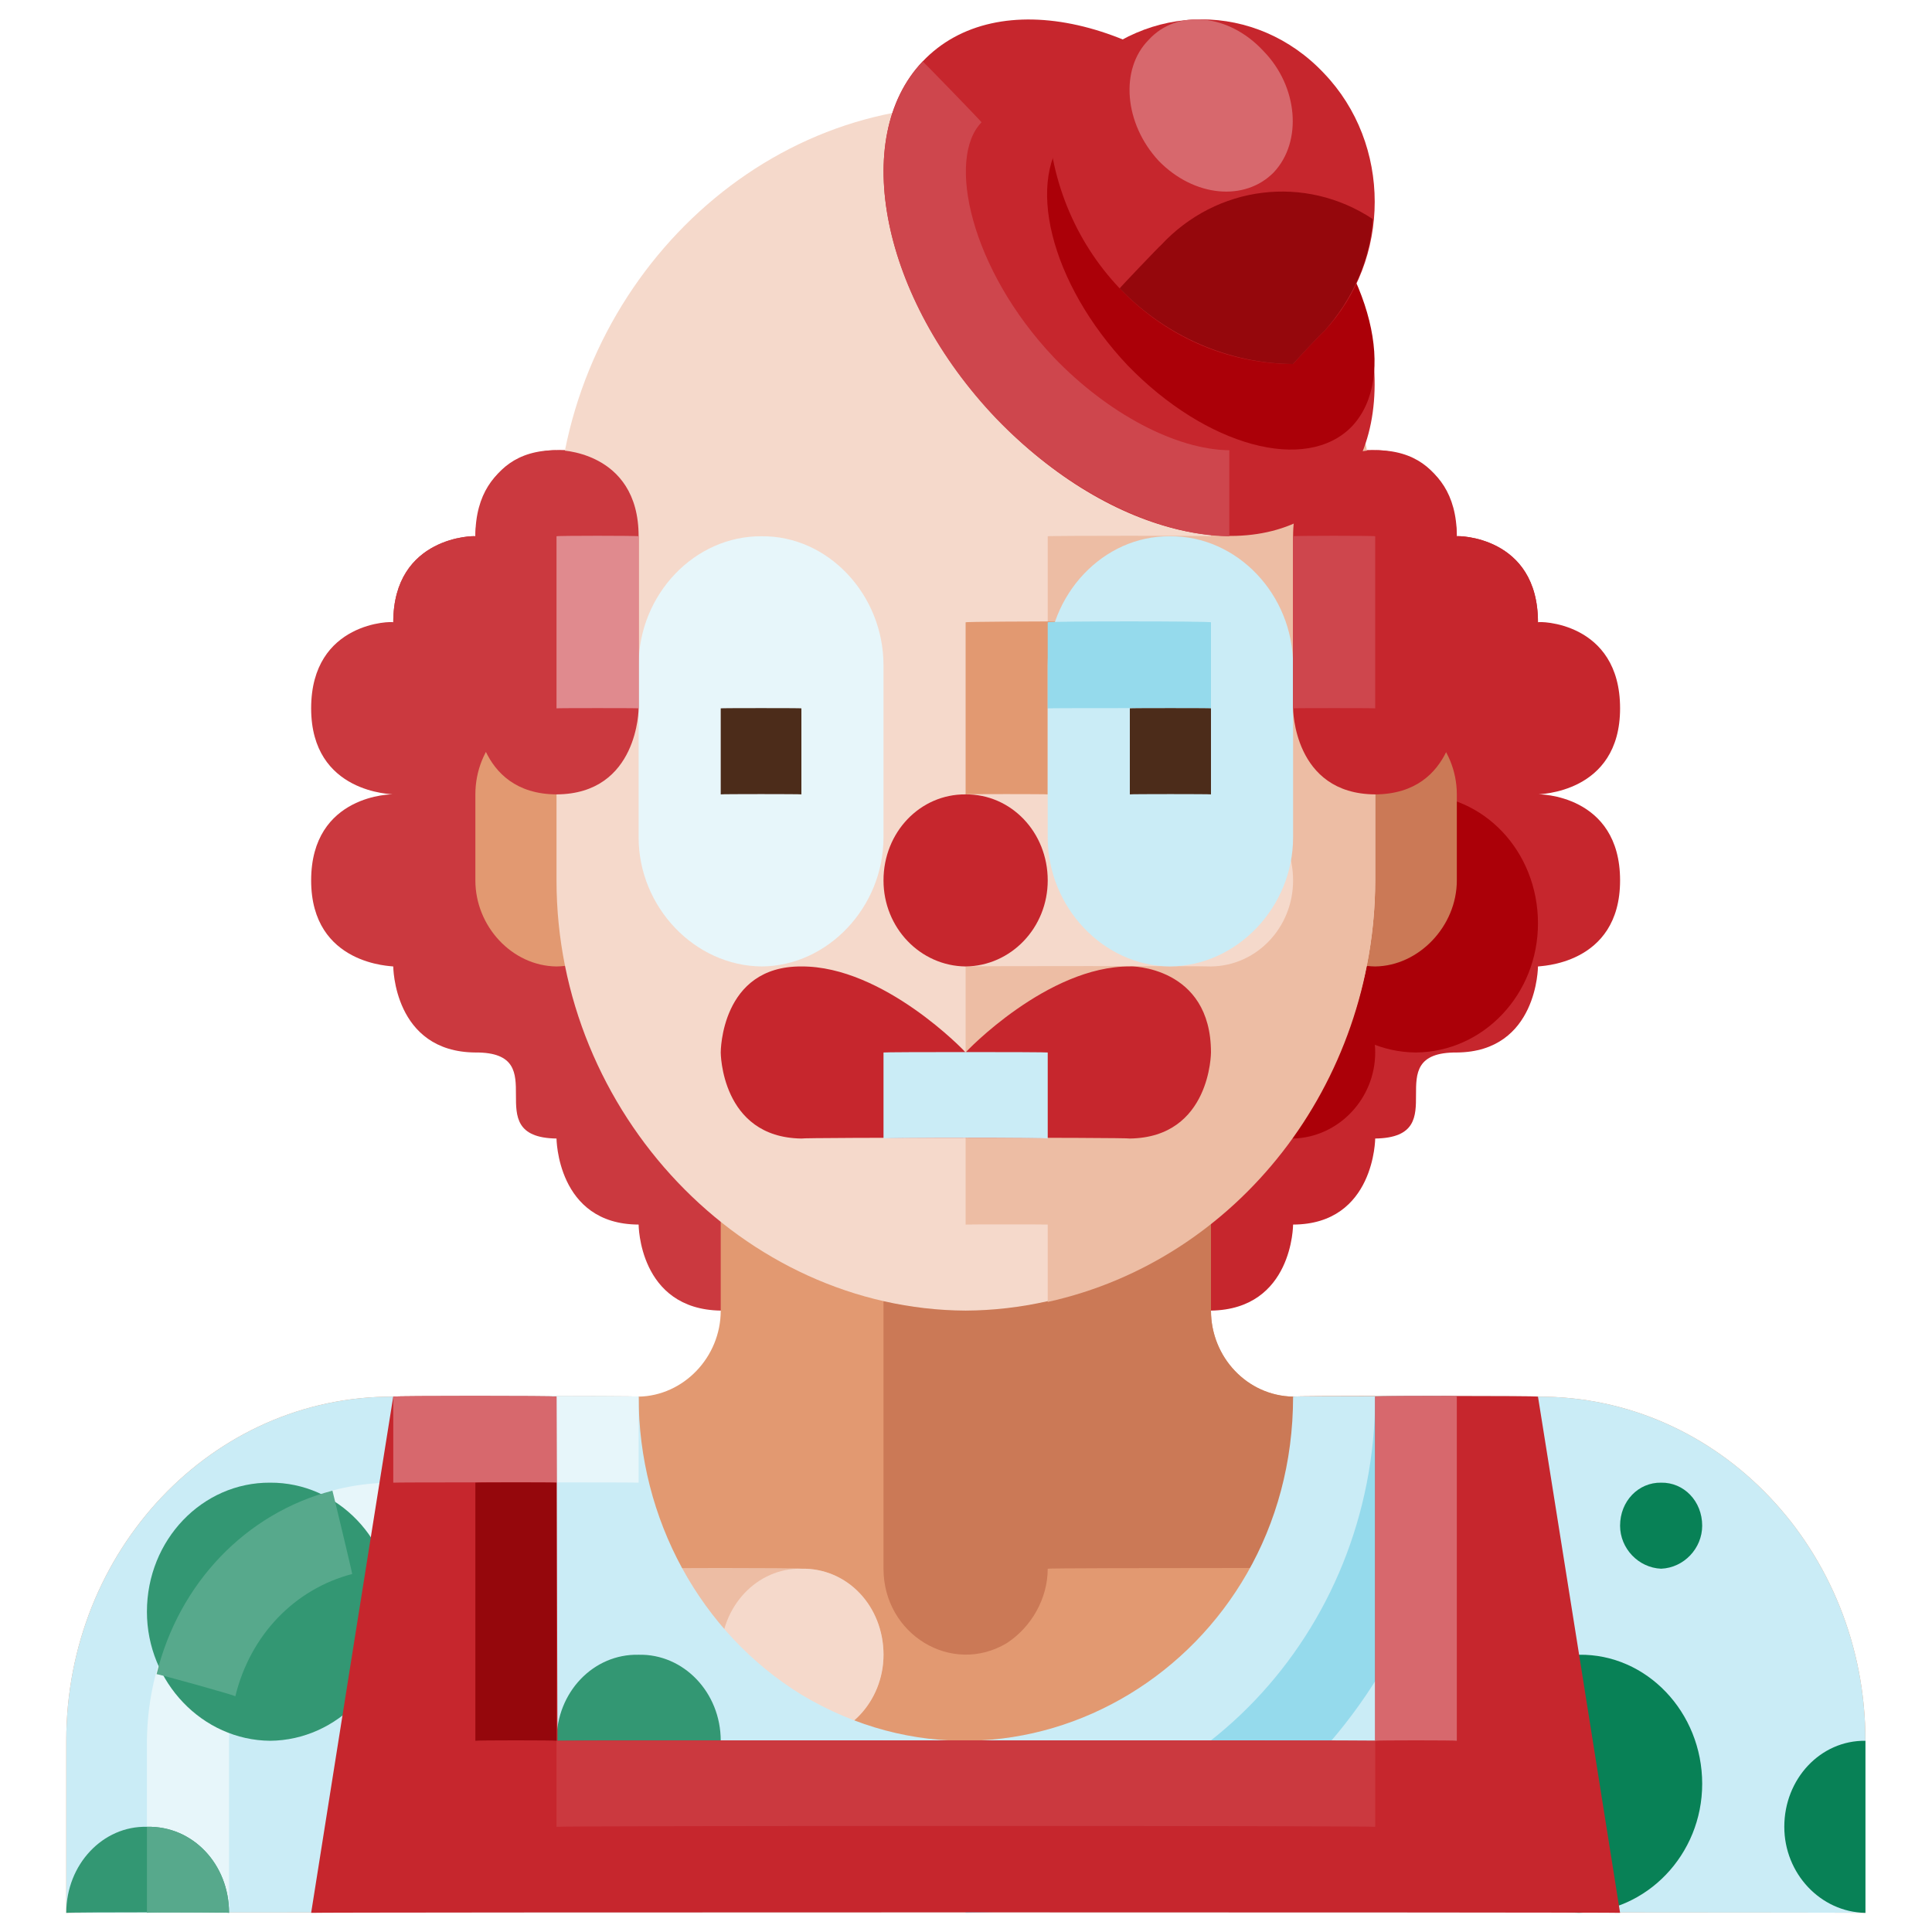 <svg xmlns="http://www.w3.org/2000/svg" version="1.1" xmlns:xlink="http://www.w3.org/1999/xlink" width="100%" height="100%" id="svgWorkerArea" viewBox="0 0 400 400" xmlns:artdraw="https://artdraw.muisca.co" style="background: white;"><defs id="defsdoc"><pattern id="patternBool" x="0" y="0" width="10" height="10" patternUnits="userSpaceOnUse" patternTransform="rotate(35)"><circle cx="5" cy="5" r="4" style="stroke: none;fill: #ff000070;"></circle></pattern></defs><g id="fileImp-88898316" class="cosito"><path id="pathImp-318348314" class="grouped" style="fill:#cb393f" d="M115.22 93.218C98.42 93.089 98.42 110.889 98.42 111.03 98.42 110.889 81.42 110.889 81.42 128.844 81.42 128.589 64.42 128.589 64.42 146.656 64.42 164.389 81.42 164.389 81.42 164.469 81.42 164.389 64.42 164.389 64.42 182.282 64.42 199.989 81.42 199.989 81.42 200.095 81.42 199.989 81.42 217.789 98.42 217.907 115.22 217.789 98.42 235.489 115.22 235.72 115.22 235.489 115.22 253.489 132.22 253.533 132.22 253.489 132.22 271.089 149.22 271.346 149.22 271.089 182.92 271.089 182.92 271.346 182.92 271.089 182.92 93.089 182.92 93.218 182.92 93.089 115.22 93.089 115.22 93.218"></path><path id="pathImp-209459626" class="grouped" style="fill:#c6262d" d="M284.72 93.218C301.62 93.089 301.62 110.889 301.62 111.03 301.62 110.889 318.42 110.889 318.42 128.844 318.42 128.589 335.42 128.589 335.42 146.656 335.42 164.389 318.42 164.389 318.42 164.469 318.42 164.389 335.42 164.389 335.42 182.282 335.42 199.989 318.42 199.989 318.42 200.095 318.42 199.989 318.42 217.789 301.62 217.907 284.72 217.789 301.62 235.489 284.72 235.72 284.72 235.489 284.72 253.489 267.72 253.533 267.72 253.489 267.72 271.089 250.72 271.346 250.72 271.089 216.92 271.089 216.92 271.346 216.92 271.089 216.92 93.089 216.92 93.218 216.92 93.089 284.72 93.089 284.72 93.218"></path><path id="circleImp-432065610" class="grouped" style="fill:#ab0008" d="M267.72 191.188C267.72 176.289 279.12 164.389 293.12 164.469 307.22 164.389 318.42 176.289 318.42 191.188 318.42 205.789 307.22 217.789 293.12 217.907 279.12 217.789 267.72 205.789 267.72 191.188 267.72 190.889 267.72 190.889 267.72 191.188"></path><path id="circleImp-877240149" class="grouped" style="fill:#ab0008" d="M250.72 217.907C250.72 207.989 258.22 199.989 267.72 200.095 277.12 199.989 284.72 207.989 284.72 217.907 284.72 227.489 277.12 235.489 267.72 235.72 258.22 235.489 250.72 227.489 250.72 217.907 250.72 217.789 250.72 217.789 250.72 217.907"></path><path id="rectImp-760300314" class="grouped" style="fill:#cb7956" d="M267.72 164.469C267.72 154.589 275.42 146.589 284.72 146.656 284.72 146.589 284.72 146.589 284.72 146.656 293.72 146.589 301.62 154.589 301.62 164.469 301.62 164.389 301.62 182.089 301.62 182.282 301.62 191.789 293.72 199.989 284.72 200.095 284.72 199.989 284.72 199.989 284.72 200.095 275.42 199.989 267.72 191.789 267.72 182.282 267.72 182.089 267.72 164.389 267.72 164.469 267.72 164.389 267.72 164.389 267.72 164.469"></path><path id="rectImp-509555891" class="grouped" style="fill:#e29971" d="M98.42 164.469C98.42 154.589 106.02 146.589 115.22 146.656 115.22 146.589 115.22 146.589 115.22 146.656 124.42 146.589 132.22 154.589 132.22 164.469 132.22 164.389 132.22 182.089 132.22 182.282 132.22 191.789 124.42 199.989 115.22 200.095 115.22 199.989 115.22 199.989 115.22 200.095 106.02 199.989 98.42 191.789 98.42 182.282 98.42 182.089 98.42 164.389 98.42 164.469 98.42 164.389 98.42 164.389 98.42 164.469"></path><path id="pathImp-12261064" class="grouped" style="fill:#e29971" d="M149.22 217.907C149.22 217.789 149.22 271.089 149.22 271.346 149.22 280.989 141.52 288.989 132.22 289.159 132.22 288.989 81.42 288.989 81.42 289.159 43.92 288.989 13.72 320.989 13.72 360.41 13.72 360.289 13.72 395.889 13.72 396.036 13.72 395.889 386.22 395.889 386.22 396.036 386.22 395.889 386.22 360.289 386.22 360.41 386.22 320.989 355.92 288.989 318.42 289.159 318.42 288.989 267.72 288.989 267.72 289.159 258.22 288.989 250.72 280.989 250.72 271.346 250.72 271.089 250.72 217.789 250.72 217.907 250.72 217.789 149.22 217.789 149.22 217.907"></path><path id="rectImp-231423703" class="grouped" style="fill:#edbda4" d="M115.22 342.596C115.22 332.789 123.02 324.589 132.22 324.784 132.22 324.589 165.92 324.589 165.92 324.784 175.32 324.589 182.92 332.789 182.92 342.596 182.92 342.389 182.92 342.389 182.92 342.597 182.92 352.089 175.32 360.289 165.92 360.41 165.92 360.289 132.22 360.289 132.22 360.41 123.02 360.289 115.22 352.089 115.22 342.597 115.22 342.389 115.22 342.389 115.22 342.596 115.22 342.389 115.22 342.389 115.22 342.596"></path><path id="circleImp-494279059" class="grouped" style="fill:#f5d9cb" d="M149.22 342.597C149.22 332.489 156.82 324.589 165.92 324.785 175.42 324.589 182.92 332.489 182.92 342.597 182.92 352.389 175.42 360.289 165.92 360.41 156.82 360.289 149.22 352.389 149.22 342.597 149.22 342.389 149.22 342.389 149.22 342.597"></path><path id="pathImp-943493330" class="grouped" style="fill:#cb7956" d="M267.72 289.159C258.22 288.989 250.72 280.989 250.72 271.346 250.72 271.089 250.72 217.789 250.72 217.907 250.72 217.789 182.92 217.789 182.92 217.907 182.92 217.789 182.92 324.589 182.92 324.784 182.92 338.389 197.02 346.989 208.42 340.21 213.52 336.889 216.92 330.989 216.92 324.784 216.92 324.589 301.62 324.589 301.62 324.784 310.92 324.589 318.42 316.589 318.42 306.971 318.42 296.989 310.92 288.989 301.62 289.159 301.62 288.989 267.72 288.989 267.72 289.159"></path><path id="pathImp-496417038" class="grouped" style="fill:#caecf6" d="M318.42 289.159C318.42 288.989 267.72 288.989 267.72 289.159 267.72 343.889 211.32 378.089 165.92 350.864 145.02 337.989 132.22 314.489 132.22 289.159 132.22 288.989 81.42 288.989 81.42 289.159 43.92 288.989 13.72 320.989 13.72 360.41 13.72 360.289 13.72 395.889 13.72 396.036 13.72 395.889 386.22 395.889 386.22 396.036 386.22 395.889 386.22 360.289 386.22 360.41 386.22 320.989 355.92 288.989 318.42 289.159 318.42 288.989 318.42 288.989 318.42 289.159"></path><path id="pathImp-259901260" class="grouped" style="fill:#e7f6fa" d="M47.42 396.036C47.42 395.889 30.42 395.889 30.42 396.036 30.42 395.889 30.42 360.289 30.42 360.41 30.72 330.789 53.42 306.889 81.42 306.971 81.42 306.889 81.42 324.589 81.42 324.784 62.72 324.589 47.42 340.489 47.42 360.41 47.42 360.289 47.42 395.889 47.42 396.036"></path><path id="circleImp-384637281" class="grouped" style="fill:#339773" d="M30.42 333.69C30.42 318.789 41.92 306.889 55.92 306.971 69.92 306.889 81.42 318.789 81.42 333.69 81.42 348.289 69.92 360.289 55.92 360.41 41.92 360.289 30.42 348.289 30.42 333.69 30.42 333.489 30.42 333.489 30.42 333.69"></path><path id="circleImp-864163397" class="grouped" style="fill:#339773" d="M115.22 360.41C115.22 350.389 122.82 342.389 132.22 342.597 141.52 342.389 149.22 350.389 149.22 360.41 149.22 369.989 141.52 377.989 132.22 378.222 122.82 377.989 115.22 369.989 115.22 360.41 115.22 360.289 115.22 360.289 115.22 360.41"></path><path id="circleImp-972719463" class="grouped" style="fill:#088156" d="M301.62 369.316C301.62 354.489 312.92 342.389 326.92 342.597 340.92 342.389 352.42 354.489 352.42 369.316 352.42 383.989 340.92 395.889 326.92 396.036 312.92 395.889 301.62 383.989 301.62 369.316 301.62 369.089 301.62 369.089 301.62 369.316"></path><path id="pathImp-259260225" class="grouped" style="fill:#339773" d="M30.42 378.222C21.32 377.989 13.72 385.989 13.72 396.036 13.72 395.889 47.42 395.889 47.42 396.036 47.42 385.989 39.92 377.989 30.42 378.222 30.42 377.989 30.42 377.989 30.42 378.222"></path><path id="circleImp-99689559" class="grouped" style="fill:#088156" d="M335.42 315.878C335.42 310.789 339.22 306.889 343.92 306.971 348.62 306.889 352.42 310.789 352.42 315.878 352.42 320.589 348.62 324.589 343.92 324.785 339.22 324.589 335.42 320.589 335.42 315.878 335.42 315.789 335.42 315.789 335.42 315.878"></path><path id="pathImp-705467097" class="grouped" style="fill:#e7f6fa" d="M98.42 289.159C98.42 288.989 132.22 288.989 132.22 289.159 132.22 288.989 132.22 306.889 132.22 306.971 132.22 306.889 98.42 306.889 98.42 306.971 98.42 306.889 98.42 288.989 98.42 289.159"></path><path id="pathImp-921697768" class="grouped" style="fill:#57a98c" d="M48.72 351.208C48.72 350.989 32.42 346.489 32.42 346.616 37.02 327.789 50.92 313.289 68.82 308.625 68.82 308.489 72.92 325.589 72.92 325.88 61.02 328.989 51.82 338.489 48.72 351.207 48.72 350.989 48.72 350.989 48.72 351.208"></path><path id="pathImp-480132239" class="grouped" style="fill:#95daec" d="M199.92 396.036C199.92 395.889 199.92 377.989 199.92 378.222 246.72 377.989 284.62 338.289 284.72 289.159 284.72 288.989 301.62 288.989 301.62 289.159 301.62 347.989 256.12 395.889 199.92 396.036 199.92 395.889 199.92 395.889 199.92 396.036"></path><path id="rectImp-374801255" class="grouped" style="fill:#f5d9cb" d="M115.22 111.031C115.22 62.389 153.92 21.789 199.92 21.967 199.92 21.789 199.92 21.789 199.92 21.967 245.92 21.789 284.72 62.389 284.72 111.031 284.72 110.889 284.72 182.089 284.72 182.282 284.72 230.489 245.92 271.089 199.92 271.346 199.92 271.089 199.92 271.089 199.92 271.346 153.92 271.089 115.22 230.489 115.22 182.282 115.22 182.089 115.22 110.889 115.22 111.031 115.22 110.889 115.22 110.889 115.22 111.031"></path><path id="pathImp-132243516" class="grouped" style="fill:#edbda4" d="M250.72 40.183C250.72 40.089 250.72 110.889 250.72 111.03 250.72 110.889 216.92 110.889 216.92 111.03 216.92 110.889 216.92 128.589 216.92 128.844 216.92 128.589 250.72 128.589 250.72 128.844 250.72 128.589 250.72 164.389 250.72 164.469 260.12 164.389 267.72 172.289 267.72 182.282 267.72 192.089 260.12 199.989 250.72 200.095 250.72 199.989 199.92 199.989 199.92 200.095 199.92 199.989 199.92 253.489 199.92 253.533 199.92 253.489 216.92 253.489 216.92 253.533 216.92 253.489 216.92 269.389 216.92 269.551 256.22 260.889 284.62 224.489 284.72 182.282 284.72 182.089 284.72 110.889 284.72 111.03 284.72 81.889 271.22 56.289 250.72 40.183 250.72 40.089 250.72 40.089 250.72 40.183"></path><path id="rectImp-124962494" class="grouped" style="fill:#e7f6fa" d="M132.22 137.75C132.22 123.089 143.82 110.889 157.72 111.03 157.72 110.889 157.72 110.889 157.72 111.03 171.42 110.889 182.92 123.089 182.92 137.75 182.92 137.589 182.92 173.289 182.92 173.375 182.92 187.789 171.42 199.989 157.72 200.095 157.72 199.989 157.72 199.989 157.72 200.095 143.82 199.989 132.22 187.789 132.22 173.375 132.22 173.289 132.22 137.589 132.22 137.75 132.22 137.589 132.22 137.589 132.22 137.75"></path><path id="ellipseImp-198061948" class="grouped" style="fill:#c6262d" d="M206.32 86.617C182.52 61.689 175.92 28.589 191.02 12.73 206.42-3.511 237.92 3.689 261.42 28.567 284.92 53.189 291.72 86.389 276.42 102.454 261.22 118.389 229.82 111.289 206.32 86.617 206.32 86.389 206.32 86.389 206.32 86.617"></path><path id="ellipseImp-551031068" class="grouped" style="fill:#ab0008" d="M233.52 75.706C217.42 58.689 211.92 36.789 221.52 26.922 231.02 16.789 251.92 22.389 267.92 39.478 283.92 56.289 289.42 78.089 279.92 88.262 270.42 98.089 249.72 92.389 233.52 75.706 233.52 75.589 233.52 75.589 233.52 75.706"></path><path id="pathImp-485980125" class="grouped" style="fill:#c6262d" d="M216.92 21.923C216.92 21.789 223.32 14.889 223.32 15.178 237.42 0.289 260.12 0.289 274.12 15.178 288.12 29.789 288.12 53.689 274.12 68.616 274.12 68.389 267.72 75.289 267.72 75.362 239.52 75.289 216.92 51.289 216.92 21.923 216.92 21.789 216.92 21.789 216.92 21.923"></path><path id="pathImp-260816300" class="grouped" style="fill:#95070c" d="M274.12 68.616C279.92 62.189 283.72 53.889 284.22 45.357 270.22 36.089 251.92 38.289 240.32 50.803 240.32 50.689 231.82 59.589 231.82 59.71 241.32 69.589 254.32 75.289 267.72 75.362 267.72 75.289 274.12 68.389 274.12 68.616"></path><path id="ellipseImp-595833498" class="grouped" style="fill:#d7686d" d="M239.92 33.33C232.72 25.589 231.82 14.289 237.82 8.25 243.72 1.789 254.42 2.789 261.62 10.604 268.72 17.889 269.72 29.289 263.72 35.683 257.72 41.789 247.22 40.789 239.92 33.33 239.92 33.189 239.92 33.189 239.92 33.33"></path><path id="pathImp-430260980" class="grouped" style="fill:#ce464d" d="M254.52 111.03C239.02 110.889 220.42 101.389 206.22 86.625 182.52 61.789 175.92 28.589 191.02 12.729 191.02 12.589 203.22 25.189 203.22 25.324 195.92 32.789 200.92 55.789 218.22 74.031 229.32 85.589 243.42 93.089 254.52 93.218 254.52 93.089 254.52 110.889 254.52 111.03"></path><path id="pathImp-453641594" class="grouped" style="fill:#e29971" d="M216.92 164.469C216.92 164.389 216.92 146.589 216.92 146.656 216.92 146.589 250.72 146.589 250.72 146.656 250.72 146.589 250.72 128.589 250.72 128.844 250.72 128.589 199.92 128.589 199.92 128.844 199.92 128.589 199.92 164.389 199.92 164.469 199.92 164.389 216.92 164.389 216.92 164.469 216.92 164.389 216.92 164.389 216.92 164.469"></path><path id="rectImp-347331197" class="grouped" style="fill:#caecf6" d="M216.92 137.75C216.92 123.089 228.42 110.889 242.22 111.03 242.22 110.889 242.22 110.889 242.22 111.03 256.12 110.889 267.72 123.089 267.72 137.75 267.72 137.589 267.72 173.289 267.72 173.375 267.72 187.789 256.12 199.989 242.22 200.095 242.22 199.989 242.22 199.989 242.22 200.095 228.42 199.989 216.92 187.789 216.92 173.375 216.92 173.289 216.92 137.589 216.92 137.75 216.92 137.589 216.92 137.589 216.92 137.75"></path><path id="pathImp-346887284" class="grouped" style="fill:#95daec" d="M216.92 128.844C216.92 128.589 250.72 128.589 250.72 128.844 250.72 128.589 250.72 146.589 250.72 146.656 250.72 146.589 216.92 146.589 216.92 146.656 216.92 146.589 216.92 128.589 216.92 128.844"></path><path id="pathImp-883942947" class="grouped" style="fill:#4c2c1a" d="M233.92 146.656C233.92 146.589 250.72 146.589 250.72 146.656 250.72 146.589 250.72 164.389 250.72 164.469 250.72 164.389 233.92 164.389 233.92 164.469 233.92 164.389 233.92 146.589 233.92 146.656M149.22 146.656C149.22 146.589 165.92 146.589 165.92 146.656 165.92 146.589 165.92 164.389 165.92 164.469 165.92 164.389 149.22 164.389 149.22 164.469 149.22 164.389 149.22 146.589 149.22 146.656"></path><path id="pathImp-388414245" class="grouped" style="fill:#c6262d" d="M199.92 217.907C199.92 217.789 182.92 199.989 165.92 200.095 149.22 199.989 149.22 217.789 149.22 217.907 149.22 217.789 149.22 235.489 165.92 235.72 165.92 235.489 233.92 235.489 233.92 235.72 250.72 235.489 250.72 217.789 250.72 217.907 250.72 199.989 233.92 199.989 233.92 200.095 216.92 199.989 199.92 217.789 199.92 217.907 199.92 217.789 199.92 217.789 199.92 217.907"></path><path id="circleImp-680689237" class="grouped" style="fill:#c6262d" d="M182.92 182.282C182.92 172.289 190.52 164.389 199.92 164.47 209.32 164.389 216.92 172.289 216.92 182.282 216.92 192.089 209.32 199.989 199.92 200.095 190.52 199.989 182.92 192.089 182.92 182.282 182.92 182.089 182.92 182.089 182.92 182.282"></path><path id="pathImp-621114530" class="grouped" style="fill:#c6262d" d="M81.42 289.159C81.42 288.989 64.42 395.889 64.42 396.036 64.42 395.889 335.42 395.889 335.42 396.036 335.42 395.889 318.42 288.989 318.42 289.159 318.42 288.989 284.72 288.989 284.72 289.159 284.72 288.989 284.72 360.289 284.72 360.41 284.72 360.289 115.42 360.289 115.42 360.41 115.42 360.289 115.22 288.989 115.22 289.159 115.22 288.989 81.42 288.989 81.42 289.159 81.42 288.989 81.42 288.989 81.42 289.159"></path><path id="pathImp-790561316" class="grouped" style="fill:#d7686d" d="M81.42 289.159C81.42 288.989 115.22 288.989 115.22 289.159 115.22 288.989 115.22 306.889 115.22 306.971 115.22 306.889 81.42 306.889 81.42 306.971 81.42 306.889 81.42 288.989 81.42 289.159"></path><path id="pathImp-223669460" class="grouped" style="fill:#cb393f" d="M115.22 360.41C115.22 360.289 284.72 360.289 284.72 360.41 284.72 360.289 284.72 377.989 284.72 378.222 284.72 377.989 115.22 377.989 115.22 378.222 115.22 377.989 115.22 360.289 115.22 360.41"></path><path id="pathImp-558600721" class="grouped" style="fill:#95070c" d="M98.42 306.971C98.42 306.889 115.22 306.889 115.22 306.971 115.22 306.889 115.22 360.289 115.22 360.41 115.22 360.289 98.42 360.289 98.42 360.41 98.42 360.289 98.42 306.889 98.42 306.971"></path><path id="pathImp-581233279" class="grouped" style="fill:#d7686d" d="M284.72 289.159C284.72 288.989 301.62 288.989 301.62 289.159 301.62 288.989 301.62 360.289 301.62 360.41 301.62 360.289 284.72 360.289 284.72 360.41 284.72 360.289 284.72 288.989 284.72 289.159"></path><path id="pathImp-774418576" class="grouped" style="fill:#57a98c" d="M30.42 378.222C30.42 377.989 30.42 395.889 30.42 396.036 30.42 395.889 47.42 395.889 47.42 396.036 47.42 385.989 39.92 377.989 30.42 378.222 30.42 377.989 30.42 377.989 30.42 378.222"></path><path id="pathImp-200249121" class="grouped" style="fill:#caecf6" d="M182.92 217.907C182.92 217.789 216.92 217.789 216.92 217.907 216.92 217.789 216.92 235.489 216.92 235.72 216.92 235.489 182.92 235.489 182.92 235.72 182.92 235.489 182.92 217.789 182.92 217.907"></path><path id="pathImp-585291669" class="grouped" style="fill:#cb393f" d="M98.42 146.656C98.42 146.589 98.42 164.389 115.22 164.469 132.22 164.389 132.22 146.589 132.22 146.656 132.22 146.589 132.22 110.889 132.22 111.03 132.22 93.089 115.22 93.089 115.22 93.218 115.22 93.089 98.42 93.089 98.42 111.03 98.42 110.889 81.42 110.889 81.42 128.844 81.42 146.589 98.42 146.589 98.42 146.656 98.42 146.589 98.42 146.589 98.42 146.656"></path><path id="pathImp-925668512" class="grouped" style="fill:#c6262d" d="M301.62 146.656C301.62 146.589 301.62 164.389 284.72 164.469 267.72 164.389 267.72 146.589 267.72 146.656 267.72 146.589 267.72 110.889 267.72 111.03 267.72 93.089 284.72 93.089 284.72 93.218 284.72 93.089 301.62 93.089 301.62 111.03 301.62 110.889 318.42 110.889 318.42 128.844 318.42 146.589 301.62 146.589 301.62 146.656 301.62 146.589 301.62 146.589 301.62 146.656"></path><path id="pathImp-701002095" class="grouped" style="fill:#ce464d" d="M267.72 111.03C267.72 110.889 284.72 110.889 284.72 111.03 284.72 110.889 284.72 146.589 284.72 146.656 284.72 146.589 267.72 146.589 267.72 146.656 267.72 146.589 267.72 110.889 267.72 111.03"></path><path id="pathImp-786277483" class="grouped" style="fill:#e08a8e" d="M115.22 111.03C115.22 110.889 132.22 110.889 132.22 111.03 132.22 110.889 132.22 146.589 132.22 146.656 132.22 146.589 115.22 146.589 115.22 146.656 115.22 146.589 115.22 110.889 115.22 111.03"></path><path id="pathImp-292667385" class="grouped" style="fill:#088156" d="M369.42 378.222C369.42 387.889 376.92 395.889 386.22 396.036 386.22 395.889 386.22 360.289 386.22 360.41 376.92 360.289 369.42 368.289 369.42 378.222 369.42 377.989 369.42 377.989 369.42 378.222"></path></g></svg>
